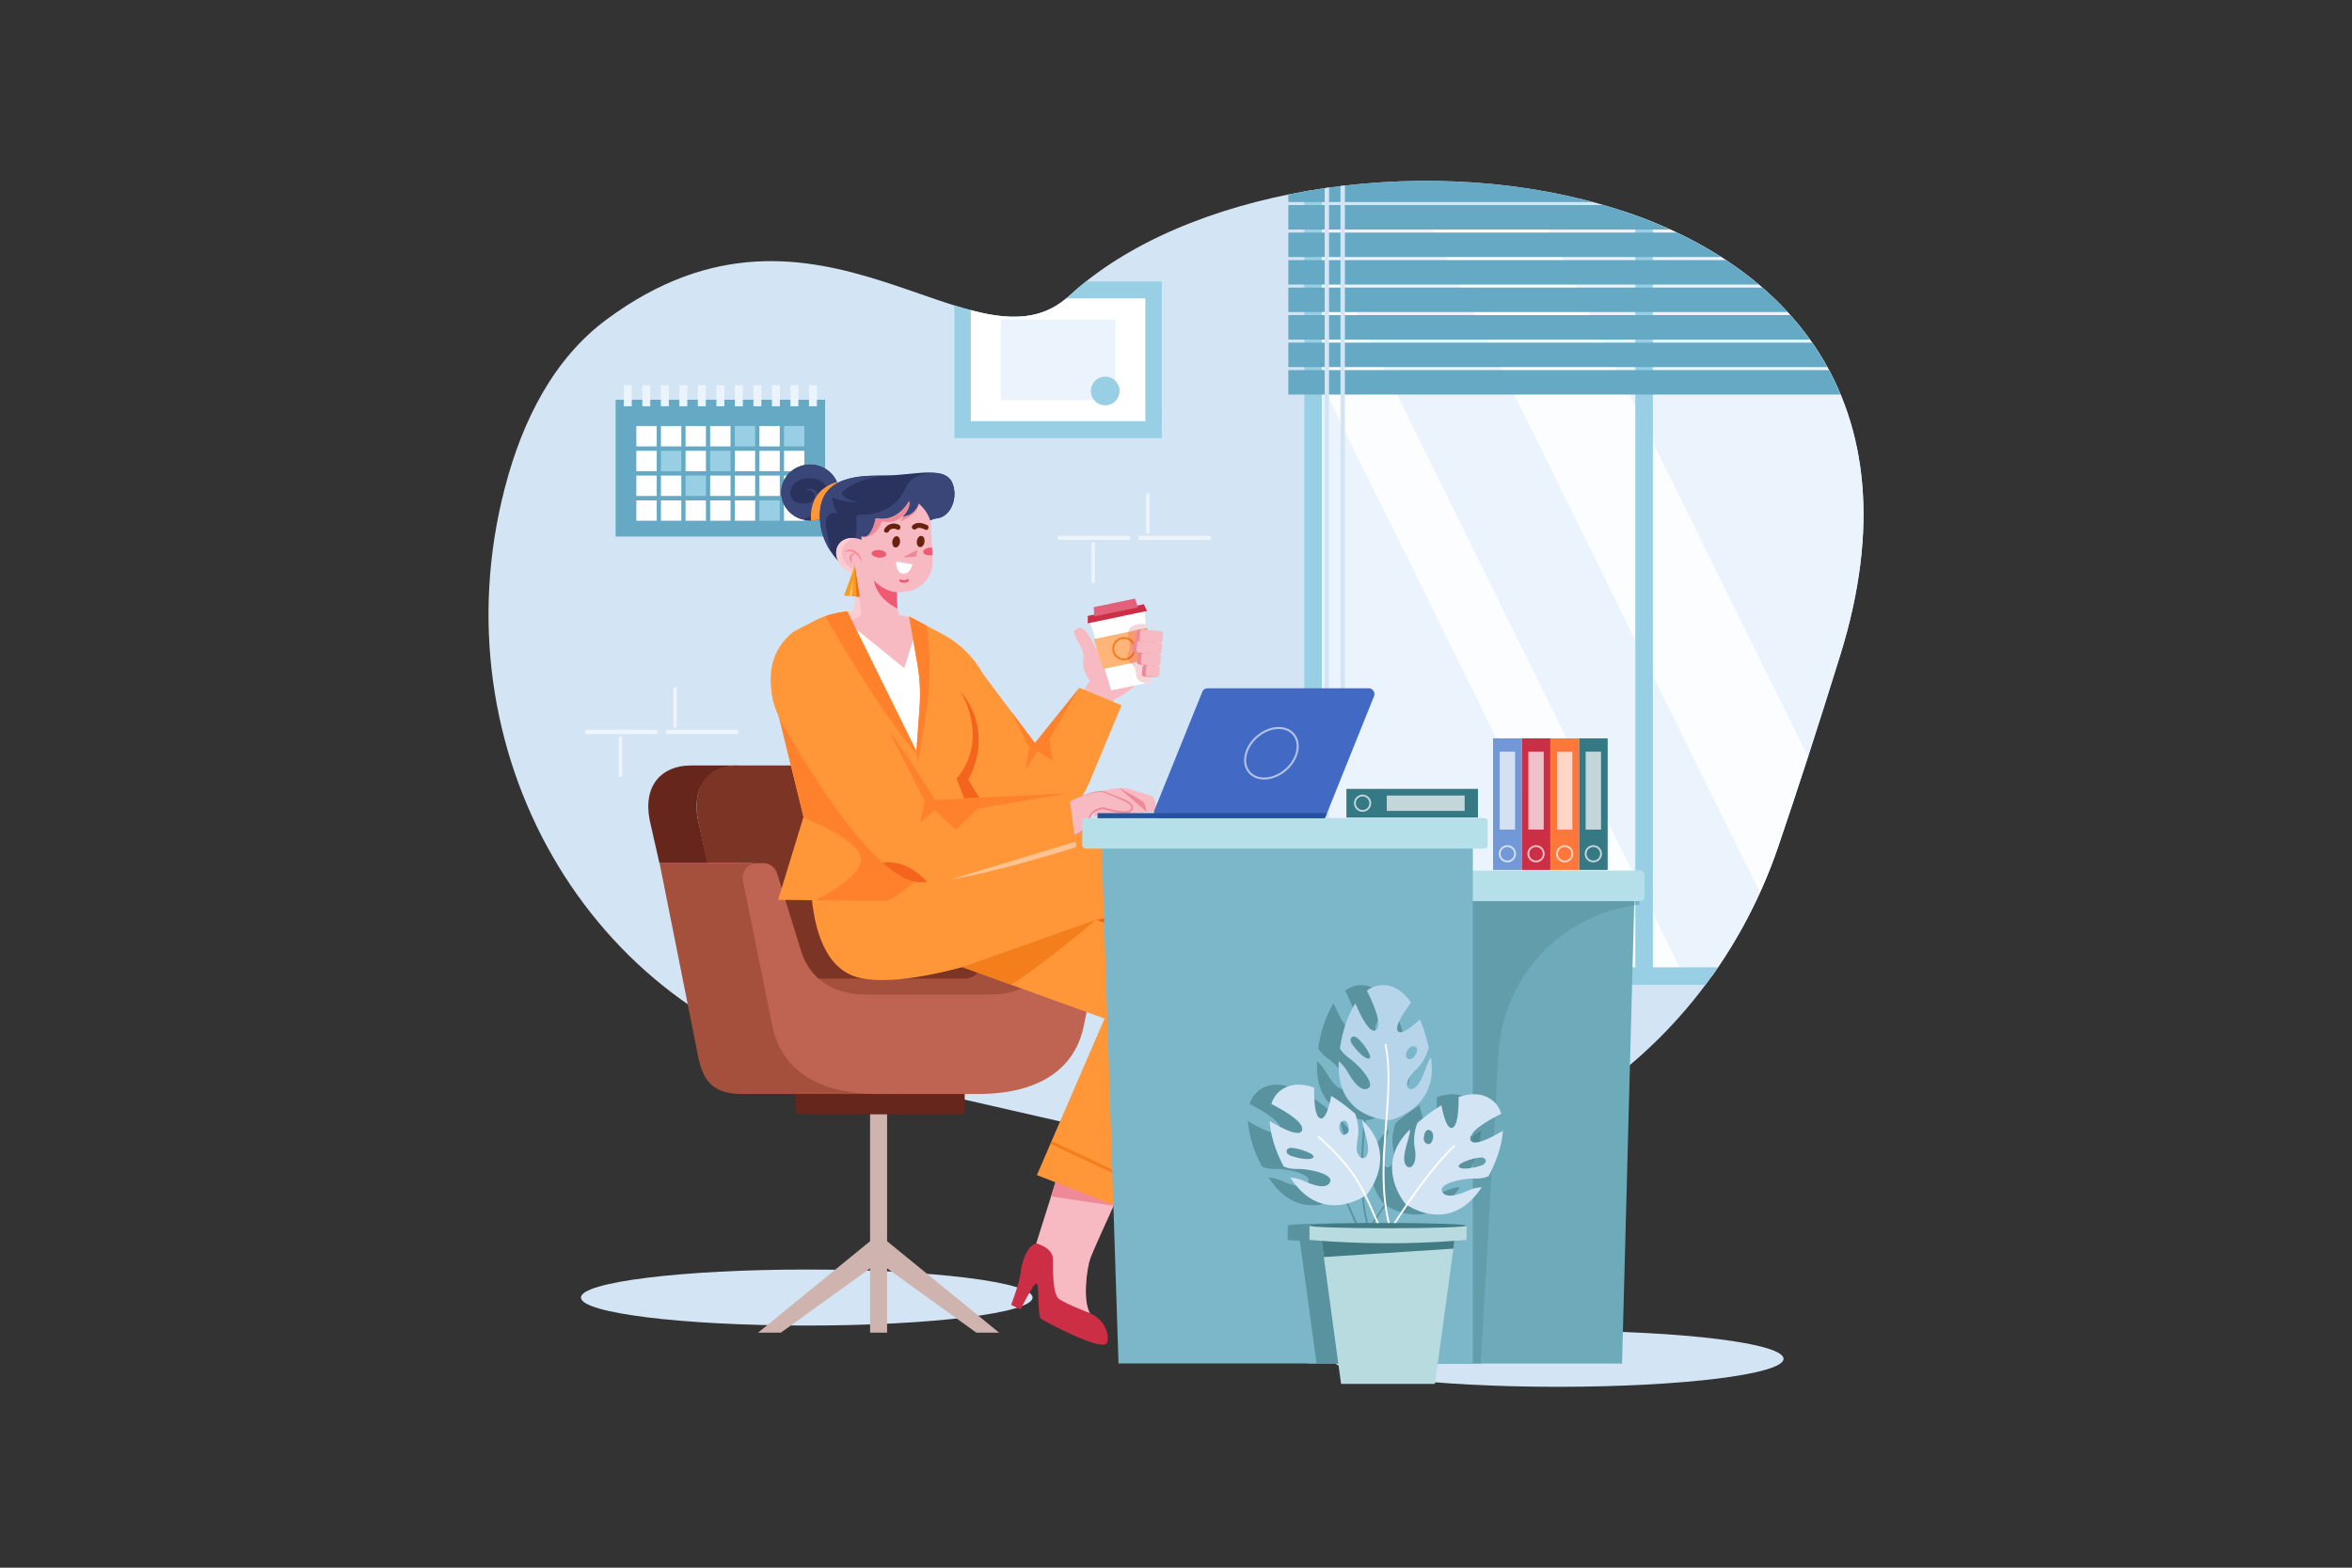 <svg id="_01" data-name="01" xmlns="http://www.w3.org/2000/svg" xmlns:xlink="http://www.w3.org/1999/xlink" viewBox="0 0 4680 3120"><rect x="0" y="0" width="4680" height="3120" fill="#333333" stroke="none"/><defs><style>.cls-1{fill:none;}.cls-2,.cls-5{fill:#fff;}.cls-2{opacity:0;}.cls-3{fill:#d3e5f4;}.cls-4{opacity:0.6;}.cls-6{clip-path:url(#clip-path);}.cls-7{fill:#66a9c4;}.cls-8{fill:#98cfe4;}.cls-9{fill:#ebf4fc;}.cls-10{opacity:0.8;}.cls-11{fill:#ceb3ae;}.cls-12{fill:#66261b;}.cls-13{fill:#a5503c;}.cls-14{fill:#7c3425;}.cls-15{fill:#bf6452;}.cls-16{fill:#f7bac3;}.cls-17{fill:#ffb578;}.cls-18{fill:#cc2e45;}.cls-19{fill:#e26079;}.cls-20{fill:#f47d1c;}.cls-21{opacity:0.2;}.cls-22{fill:#ef8998;}.cls-23{fill:#ff9739;}.cls-24{fill:#f4641c;}.cls-25{fill:#2a335e;}.cls-26{clip-path:url(#clip-path-2);}.cls-27{fill:#394677;}.cls-28{clip-path:url(#clip-path-3);}.cls-29{clip-path:url(#clip-path-4);}.cls-30{fill:#ffccd0;}.cls-31{fill:#fb8b99;}.cls-32{fill:#68220d;}.cls-33{fill:#ef5972;}.cls-34{fill:#f89c21;}.cls-35{fill:#ea7311;}.cls-36{fill:#ffc37b;}.cls-37{clip-path:url(#clip-path-5);}.cls-38{fill:#ff812c;}.cls-39{clip-path:url(#clip-path-6);}.cls-40{clip-path:url(#clip-path-7);}.cls-41{fill:#ffc392;}.cls-42{fill:#6eabba;}.cls-43{opacity:0.4;}.cls-44{fill:#4d8791;}.cls-45{fill:#b5e0ea;}.cls-46{fill:#7bb7c9;}.cls-47{fill:#427b84;}.cls-48{fill:#426ac4;}.cls-49{fill:#25519e;}.cls-50{fill:#357984;}.cls-51{opacity:0.7;}.cls-52{fill:#ff773b;}.cls-53{fill:#7398d8;}.cls-54{fill:#b8dbe0;}.cls-55{fill:#b7d5ea;}</style><clipPath id="clip-path"><path class="cls-1" d="M1669.66,2131.44C1171.86,2017.77,869,1492.82,1004.32,971.73c35.91-138.24,98.83-258.87,202.55-335.82,422.41-313.36,733.7,125.72,921-47.41,454.31-420,1850.38-305,1533.92,715.23-44.32,142.9-85.3,268.86-123,379.82-156.9,461.84-617.35,733.71-1068.6,630.67Z"/></clipPath><clipPath id="clip-path-2"><path class="cls-1" d="M1554.6,975.68c-2.41,30.68,21.37,57.58,53.12,60.08s59.45-20.34,61.87-51-21.37-57.58-53.12-60.08S1557,945,1554.6,975.68Z"/></clipPath><clipPath id="clip-path-3"><path class="cls-1" d="M1698.53,1142.12s-68.17-38.93-67.18-117.5,79.61-78.23,133.58-78.52,115.33-20.17,130.08,15.44c12.24,29.58-3.69,68.27-32.2,70.27S1698.53,1142.12,1698.53,1142.12Z"/></clipPath><clipPath id="clip-path-4"><path class="cls-1" d="M1704.4,1143.85a51.54,51.54,0,0,1-18.66-7.57c-19.86-12.94-27.59-36.28-17.25-52.08,8.87-13.61,28.25-17.18,46.16-9.61,0,0-.39-2.52-.76-6.76a20.09,20.09,0,0,0,7.54.49c14.55-2.22,21.23-37,21.23-37,44.17,9.65,66.15-33.85,66.15-33.85,4.1,14.33-12.77,30.88-12.77,30.88,21.91-2.29,29.63-17.46,32.26-26,9,7.88,20.27,21,24.08,39.16a43.49,43.49,0,0,0,.17,4.54l2,43.72.72,14.75.47,10.3a60.62,60.62,0,0,1-57.57,63.24l-13.41.66c-.21,10.33-.11,23.63,1.25,32.38.48,2.86,1.5,5.07,1.86,6.8q.74,3.49,1.33,6.73l9.63.85c10.32,3.47,20.29,7.28,29.7,11.17l-29.25,93.06L1667.61,1222.9a211.49,211.49,0,0,1,30.43-6.32l.36,0c2.11-9.74,8.39-41.88,6.13-68.62C1704.39,1146.56,1704.4,1145.19,1704.4,1143.85Z"/></clipPath><clipPath id="clip-path-5"><path class="cls-1" d="M1535.09,1365.86l63.71,259.85-50.52,165.11,211.3,2.36c21.53.24,86.87-62.61,87.14-63.07,17.27-29.21-17.32-222.89-17.32-222.89l-143.5-290.43h0a179.13,179.13,0,0,0-66.6,19.38l-38.77,20.08A114.3,114.3,0,0,0,1535.09,1365.86Z"/></clipPath><clipPath id="clip-path-6"><path class="cls-1" d="M1835.82,1241l39.56,21a197.76,197.76,0,0,1,80.38,78.93l103.49,138,88.58-110.18,83.76,34.77-62.31,149.4a242.84,242.84,0,0,1-39.65,64.89c-18,21-33.13,31.45-52.28,36.43-25.47,6.62-52.58,2-75.06-11.72l-77.8-39.37,25.66,87.62-26.43,26.42a48.63,48.63,0,0,1-47.31,12.49l-28.92-8-23.9-228.3,6.21-86.18a348.79,348.79,0,0,0-4.25-84.88l-16.61-95.52Z"/></clipPath><clipPath id="clip-path-7"><path class="cls-1" d="M1538.61,1327.54l8.28-22.66,8.38-11.5c79.75-4.32,192,122.64,253.91,218.3l52,80.46,265.47-13.64,14.73,107.34s-233.17,75-313.69,69.82c-84.93-5.48-213.74-214.6-271.13-315.54C1537.62,1406.74,1527.56,1364.32,1538.61,1327.54Z"/></clipPath></defs><title>01</title><rect id="_01-2" data-name="01" class="cls-2" width="4680" height="3120"/><ellipse class="cls-3" cx="3099.59" cy="2704.27" rx="449.33" ry="55.73"/><path class="cls-3" d="M1669.66,2131.44C1171.86,2017.77,869,1492.82,1004.32,971.73c35.91-138.24,98.83-258.87,202.55-335.82,422.41-313.36,733.7,125.72,921-47.41,454.31-420,1850.38-305,1533.92,715.23-44.32,142.9-85.3,268.86-123,379.82-156.9,461.84-617.35,733.71-1068.6,630.67Z"/><g class="cls-4"><rect class="cls-5" x="2104.94" y="1066.2" width="143.93" height="8.37" rx="1.55"/><rect class="cls-5" x="2265.6" y="1066.2" width="143.93" height="8.37" rx="1.55"/><rect class="cls-5" x="2280.66" y="981.68" width="6.69" height="80.33" rx="1.24"/><rect class="cls-5" x="2171.88" y="1079.59" width="6.69" height="80.33" rx="1.24"/></g><g class="cls-4"><rect class="cls-5" x="1164.25" y="1452.38" width="143.93" height="8.37" rx="1.55"/><rect class="cls-5" x="1324.91" y="1452.38" width="143.93" height="8.37" rx="1.55"/><rect class="cls-5" x="1339.97" y="1367.86" width="6.69" height="80.33" rx="1.24"/><rect class="cls-5" x="1231.19" y="1465.76" width="6.69" height="80.33" rx="1.24"/></g><g class="cls-6"><rect class="cls-7" x="1224.94" y="795.57" width="416.87" height="272.2"/><rect class="cls-5" x="1266.18" y="847.9" width="40.53" height="40.53"/><rect class="cls-5" x="1315.15" y="847.9" width="40.53" height="40.53"/><rect class="cls-5" x="1364.13" y="847.9" width="40.53" height="40.53"/><rect class="cls-5" x="1413.1" y="847.9" width="40.53" height="40.53"/><rect class="cls-8" x="1462.08" y="847.9" width="40.53" height="40.53"/><rect class="cls-5" x="1511.06" y="847.9" width="40.53" height="40.53"/><rect class="cls-8" x="1560.03" y="847.9" width="40.53" height="40.53"/><rect class="cls-5" x="1266.18" y="897.22" width="40.53" height="40.53"/><rect class="cls-8" x="1315.15" y="897.22" width="40.53" height="40.53"/><rect class="cls-5" x="1364.13" y="897.22" width="40.53" height="40.53"/><rect class="cls-8" x="1413.1" y="897.22" width="40.53" height="40.53"/><rect class="cls-5" x="1462.08" y="897.22" width="40.53" height="40.53"/><rect class="cls-5" x="1511.06" y="897.22" width="40.53" height="40.53"/><rect class="cls-5" x="1560.03" y="897.22" width="40.53" height="40.53"/><rect class="cls-5" x="1266.18" y="946.54" width="40.53" height="40.53"/><rect class="cls-5" x="1315.15" y="946.54" width="40.53" height="40.53"/><rect class="cls-8" x="1364.13" y="946.54" width="40.53" height="40.53"/><rect class="cls-5" x="1413.1" y="946.54" width="40.53" height="40.53"/><rect class="cls-5" x="1462.08" y="946.54" width="40.53" height="40.53"/><rect class="cls-5" x="1511.06" y="946.54" width="40.53" height="40.53"/><rect class="cls-5" x="1560.03" y="946.54" width="40.53" height="40.53"/><rect class="cls-5" x="1266.18" y="995.86" width="40.53" height="40.53"/><rect class="cls-5" x="1315.15" y="995.86" width="40.53" height="40.53"/><rect class="cls-5" x="1364.13" y="995.86" width="40.53" height="40.53"/><rect class="cls-5" x="1413.1" y="995.86" width="40.53" height="40.53"/><rect class="cls-5" x="1462.08" y="995.86" width="40.53" height="40.53"/><rect class="cls-8" x="1511.06" y="995.86" width="40.53" height="40.53"/><rect class="cls-5" x="1560.03" y="995.86" width="40.53" height="40.53"/><rect class="cls-9" x="1241.26" y="766.68" width="15.82" height="41.84"/><rect class="cls-9" x="1278.1" y="766.68" width="15.82" height="41.84"/><rect class="cls-9" x="1314.94" y="766.68" width="15.82" height="41.84"/><rect class="cls-9" x="1351.78" y="766.68" width="15.82" height="41.84"/><rect class="cls-9" x="1388.62" y="766.68" width="15.82" height="41.84"/><rect class="cls-9" x="1425.46" y="766.68" width="15.82" height="41.84"/><rect class="cls-9" x="1462.3" y="766.68" width="15.82" height="41.84"/><rect class="cls-9" x="1499.14" y="766.68" width="15.82" height="41.84"/><rect class="cls-9" x="1535.98" y="766.68" width="15.82" height="41.84"/><rect class="cls-9" x="1572.81" y="766.68" width="15.82" height="41.84"/><rect class="cls-9" x="1609.65" y="766.68" width="15.82" height="41.84"/><rect class="cls-9" x="2611.94" y="420.47" width="1286.45" height="1523.3"/><g class="cls-10"><polygon class="cls-5" points="3351.42 1943.77 3211.59 1943.77 2611.94 728.66 2611.94 445.31 3351.42 1943.77"/></g><g class="cls-10"><polygon class="cls-5" points="3813.64 1943.77 3584.44 1943.77 2832.74 420.47 3061.91 420.47 3813.64 1943.77"/></g><path class="cls-8" d="M2595.19,228H3920.45V1960.07H2595.19ZM3885.5,263H2630.13V1925.12H3885.5Z"/><rect class="cls-8" x="3253.96" y="272.09" width="34.95" height="1670.51"/><rect class="cls-7" x="2563.5" y="298.66" width="1388.62" height="48.66" transform="translate(6515.63 645.98) rotate(180)"/><rect class="cls-7" x="2563.5" y="353.4" width="1388.62" height="48.66" transform="translate(6515.63 755.47) rotate(180)"/><rect class="cls-7" x="2563.5" y="408.15" width="1388.62" height="48.66" transform="translate(6515.63 864.96) rotate(180)"/><rect class="cls-7" x="2563.5" y="462.89" width="1388.62" height="48.66" transform="translate(6515.63 974.45) rotate(180)"/><rect class="cls-7" x="2563.5" y="517.64" width="1388.62" height="48.66" transform="translate(6515.63 1083.94) rotate(180)"/><rect class="cls-7" x="2563.5" y="572.38" width="1388.62" height="48.66" transform="translate(6515.63 1193.43) rotate(180)"/><rect class="cls-7" x="2563.5" y="627.13" width="1388.62" height="48.66" transform="translate(6515.63 1302.92) rotate(180)"/><rect class="cls-7" x="2563.5" y="681.87" width="1388.62" height="48.66" transform="translate(6515.63 1412.41) rotate(180)"/><rect class="cls-7" x="2563.5" y="736.62" width="1388.62" height="48.66" transform="translate(6515.63 1521.9) rotate(180)"/><rect class="cls-3" x="2667.3" y="288.79" width="8.74" height="1121.64"/><polygon class="cls-7" points="2656.14 1451.13 2687.15 1451.13 2679.38 1406.57 2663.91 1406.57 2656.14 1451.13"/><rect class="cls-3" x="2635.81" y="288.79" width="8.74" height="1622.63"/><polygon class="cls-7" points="2624.67 1944.17 2655.69 1944.17 2647.91 1899.62 2632.45 1899.62 2624.67 1944.17"/><rect class="cls-8" x="2509.27" y="221.18" width="1497.08" height="101.8" transform="translate(6515.63 544.17) rotate(180)"/><rect class="cls-8" x="1949.4" y="509.67" width="311.93" height="412.7" transform="translate(2821.39 -1389.34) rotate(90)"/><rect class="cls-5" x="1983.19" y="542.41" width="244.34" height="347.22" transform="translate(2821.39 -1389.34) rotate(90)"/><rect class="cls-9" x="2025.12" y="602" width="160.49" height="228.06" transform="translate(2821.39 -1389.34) rotate(90)"/><path class="cls-8" d="M2227.69,778.11a28.5,28.5,0,1,1-28.5-28.49A28.5,28.5,0,0,1,2227.69,778.11Z"/></g><ellipse class="cls-3" cx="1605.31" cy="2582.36" rx="449.33" ry="55.73"/><polygon class="cls-11" points="1987.99 2652.23 1765.15 2470.26 1765.15 2197.35 1731.28 2197.35 1731.28 2470.26 1508.42 2652.23 1553.77 2652.23 1731.28 2524.25 1731.28 2652.23 1765.15 2652.23 1765.15 2524.25 1942.65 2652.23 1987.99 2652.23"/><rect class="cls-12" x="1583.33" y="2112.2" width="336.2" height="105.47" rx="8.32" transform="translate(3502.85 4329.88) rotate(-180)"/><path class="cls-13" d="M1381.18,1717.82H2184L2081.78,1991.7c-16.73,85.9-170.67,185.55-294.17,185.55H1476.74c-66.62,0-80.76-34-90.65-90.15l-73.66-369.28Z"/><path class="cls-12" d="M1312.14,1717.72h96.13L1389,1632.86c-14.16-70.69,25.08-109.38,81.16-109.38H1374c-56.09,0-95.33,38.69-81.17,109.38Z"/><path class="cls-14" d="M1498.82,1717.82l-91.75-.06-18.27-85.59c-13.22-70.25,23.42-108.69,75.8-108.69h322c52.83,0,93.16,35.46,101.23,88.49l63.2,290.3c4.92,22.58-5.37,45.27-33.16,45.27H1517.32C1512.21,1875.58,1498.82,1717.82,1498.82,1717.82Z"/><path class="cls-15" d="M1518.83,1717.82a29,29,0,0,1,27.56,20.78l47.12,152.45c19.47,62,68.29,87.94,131.41,88.49h243.37c63.12-.55,111.95-26.44,131.42-88.49l47.11-152.45a29,29,0,0,1,27.57-20.78h12c18.36,0,32.07,17.41,28.32,35.94l-57.83,286c-16.73,85.9-87,137.45-210.5,137.45H1746.82c-123.5,0-193.77-51.55-210.5-137.45l-57.83-286c-3.75-18.53,10-35.94,28.32-35.94Z"/><path class="cls-16" d="M2249.18,1305.38c-11.94-3-6.63-26.63-18.39-33.18s-49.35,20.13-49.35,20.13-19.69-44.86-32.48-43.19c-4.07.53-12.28,4.91-12,9,.77,11.47,22.47,35.47,18.89,52.33-4.86,22.88,12.35,44.15,12.35,44.15l-12.72,20.69,55.09,34.53,6.4-17.3c11.9-6.06,50.89-27.47,56.76-51C2280.88,1312.91,2261.12,1308.36,2249.18,1305.38Z"/><polygon class="cls-5" points="2292.61 1357.04 2279.9 1359.68 2211.27 1374.02 2167.87 1234.67 2276.61 1211.94 2279.9 1241.85 2292.61 1357.04"/><polygon class="cls-17" points="2290.75 1311.33 2283.54 1249.54 2176.56 1271.87 2194.67 1331.39 2290.75 1311.33"/><polygon class="cls-18" points="2282.31 1215.94 2164.24 1240.59 2164.56 1225.76 2276.09 1202.48 2282.31 1215.94"/><polygon class="cls-19" points="2264.59 1208.68 2177.57 1226.85 2176.24 1208.41 2258.44 1191.25 2264.59 1208.68"/><path class="cls-20" d="M2241.12,1313.74a23.19,23.19,0,1,1,18-27.45A23.21,23.21,0,0,1,2241.12,1313.74Zm-8.71-41.71a19.41,19.41,0,1,0,23,15A19.43,19.43,0,0,0,2232.41,1272Z"/><g class="cls-21"><path class="cls-18" d="M2292.61,1357l-12.71,2.65c-1.86-.49-3.72-1-5.56-1.41-2.7-.67-5.45-1.4-7.66-3-7.75-5.72-4.75-18.19-9.34-26.67-3.56-6.61-11.66-10.44-13.55-17.7s3.43-14.66,4.37-22.27c1.35-10.69-6.12-21.54-3-31.85,2.1-6.85,8.63-11.63,15.52-13.6,6.2-1.78,12.76-1.65,19.21-1.32Z"/></g><rect class="cls-22" x="2272.07" y="1243.37" width="23.05" height="45.6" rx="4.27" transform="translate(811.44 3422.74) rotate(-84.69)"/><rect class="cls-22" x="2267.9" y="1264.09" width="23.05" height="49.7" rx="4.27" transform="translate(784.98 3439.24) rotate(-84.69)"/><rect class="cls-22" x="2271.21" y="1293.01" width="23.05" height="38.76" rx="4.27" transform="translate(764.63 3463.82) rotate(-84.69)"/><rect class="cls-22" x="2274.8" y="1322.24" width="23.05" height="27.28" rx="4.27" transform="translate(744.5 3488.7) rotate(-84.69)"/><rect class="cls-16" x="2279.5" y="1243.37" width="23.05" height="45.6" rx="4.27" transform="translate(818.18 3430.13) rotate(-84.69)"/><rect class="cls-16" x="2275.33" y="1264.09" width="23.05" height="49.7" rx="4.27" transform="translate(791.72 3446.63) rotate(-84.69)"/><rect class="cls-16" x="2278.64" y="1293.01" width="23.05" height="38.76" rx="4.27" transform="translate(771.37 3471.21) rotate(-84.69)"/><rect class="cls-16" x="2282.22" y="1322.24" width="23.05" height="27.28" rx="4.27" transform="translate(751.24 3496.09) rotate(-84.69)"/><path class="cls-5" d="M1812.37,1230.12s48.06,18.91-113.5-10c-203.86-36.46,75.89,432.77,75.89,432.77l87.08,2.7,14.3-162.6Z"/><path class="cls-16" d="M2335.93,2256.68l-58.66-269.41,141.6-19.28s21.26,238.38,25.19,260.37,28.58,81.67,54,95.91L2400,2347Z"/><polygon class="cls-22" points="2432.51 2116.82 2312.73 2150.13 2301.1 2096.73 2432.51 2116.82"/><path class="cls-18" d="M2335.93,2256.68s31.53-9.16,43.92,9.93c7.51,11.56,27.26,51.67,46.17,62.45,8.16,4.65,64.62-3.92,72.07-4.79,37.64-4.35,60.5,26.18,57.93,36-5.17,19.81-128.9,22.59-137.6,21.93s-35.91-56.94-42.07-56.53-2.15,60.68-2.15,60.68l-20.92,1.38s-6.71-45.28-15.44-65.09S2322.57,2269.79,2335.93,2256.68Z"/><path class="cls-16" d="M2061.92,2474.59l82.87-263,132.48,53.58s-99.92,217.47-107.43,238.5-15.75,85.08-.73,110.09l-96.4-29Z"/><polygon class="cls-22" points="2215.84 2399.74 2091.4 2381.04 2113.47 2311.01 2215.84 2399.74"/><path class="cls-18" d="M2061.92,2474.59s31.92,7.71,33.19,30.43c.78,13.77-2,58.39,9.06,77.13,4.78,8.09,58,28.68,64.94,31.64,34.83,14.91,39.51,52.76,32.39,60-14.33,14.63-123.1-44.4-130.32-49.3s-2.9-67.26-8.44-70-32,51.6-32,51.6l-18.85-9.19s16.66-42.64,18.92-64.16S2043.82,2479.34,2061.92,2474.59Z"/><path class="cls-23" d="M2447.91,2116.83H2267.78l-86.9-286.36s-328.5,145.77-468.38,116.08-92.06-323.8-92.06-323.8l282,16.68c8.53,26.37,33.6,62.54,33.6,62.54s364-94.11,423.5-64.67C2411.18,1662.83,2447.91,1967.76,2447.91,2116.83Z"/><path class="cls-24" d="M2372.88,1985.73l-105.1,131.1-86.9-286.36,70.66-11.88s65.39,22.75,122.78,99.33A55.43,55.43,0,0,1,2372.88,1985.73Z"/><rect class="cls-20" x="2244.34" y="2036.58" width="201.11" height="6"/><path class="cls-23" d="M2180.87,1830.47s163.21,56.4,205.6,111.51-144.12,466.62-144.12,466.62l-179.1-69.95,134.59-311.55-282.7-102.35S1990.78,1893.85,2180.87,1830.47Z"/><path class="cls-20" d="M2180.87,1830.47s-119.27,100.76-169.72,129l-96-34.76Z"/><rect class="cls-20" x="2175.56" y="2218.13" width="6" height="192.59" transform="translate(-842.59 3302.03) rotate(-64.83)"/><path class="cls-25" d="M1554.6,975.68c-2.41,30.68,21.37,57.58,53.12,60.08s59.45-20.34,61.87-51-21.37-57.58-53.12-60.08S1557,945,1554.6,975.68Z"/><g class="cls-26"><path class="cls-27" d="M1616.8,1047.31A51.37,51.37,0,0,0,1642,965.42a37.12,37.12,0,0,0-11.44-9.61c-5.76-3-12.37-3.93-18.85-4-11.23-.09-23,2.74-31.08,10.57s-11,21.48-4.4,30.59c6.12,8.49,18.07,10.61,28.42,9,7-1.06,14.79-4.47,16.5-11.35a12.1,12.1,0,0,0-4.87-12.37,14.79,14.79,0,0,0-13.49-1.51c4.15-4.91,12.17-5.2,17.57-1.72s8.38,9.86,9.29,16.22c2.84,19.83-13.83,39.4-33.62,42.48-13.53,2.11-27.56-2.35-38.74-10.26-21.74-15.36-33-43.95-28.38-70.17s24.36-49,49.37-58.14a91.55,91.55,0,0,1,38.59-4.83c24.79,2,49,13.05,65.55,31.64s24.7,44.72,20.16,69.17-22.27,46.4-45.76,54.53c-11.12,3.84-23.08,4.66-34.84,4.36Z"/></g><path class="cls-23" d="M1665.31,959.14a53.85,53.85,0,0,1,4.28,25.59c-2.27,28.77-26.75,50.64-56,51.21,0-2.21-.2-4.42-.17-6.63C1614,987.66,1636.39,968.29,1665.31,959.14Z"/><path class="cls-25" d="M1698.53,1142.12s-68.17-38.93-67.18-117.5,79.61-78.23,133.58-78.52,115.33-20.17,130.08,15.44c12.24,29.58-3.69,68.27-32.2,70.27S1698.53,1142.12,1698.53,1142.12Z"/><g class="cls-28"><path class="cls-27" d="M1625.32,997.57c3.21-11.42,8.24-22.52,16-31.45s18.61-15.58,30.39-17l78.7-1.77c-25.15,5.9-51.31,12.28-71.14,28.84-1.83,1.52-3.73,3.42-3.73,5.8s1.9,4.26,3.75,5.74a54.85,54.85,0,0,0,29.14,11.73,117.63,117.63,0,0,1-52.31-9.76,77.27,77.27,0,0,0,10.94,33.3c-7-5.57-18.28-.21-21.89,8s-2,17.67-.22,26.47q3.95,20,7.88,40c-14.25-11.49-24.2-28-28.73-45.69S1620.38,1015.2,1625.32,997.57Z"/><path class="cls-27" d="M1692,1093.16a89.91,89.91,0,0,0,12-56.1c-.5-4.2-.89-9.36,2.61-11.73,2-1.34,4.55-1.24,6.94-1.16,31.18,1,64-12.31,80.43-38.85,5.89-9.53,9.65-20.56,17.51-28.53,6.7-6.79,15.81-10.72,25.08-12.94a86.54,86.54,0,0,1,56,5.54l47.29,54.34c6.71,14.85,0,33-11.48,44.5s-27,18-41.89,24.66c-21.4,9.53-42.61,20-61.09,34.42-16,12.5-29.74,27.71-45,41.12-9,7.86-18.65,15.19-29.79,19.43-22.34,8.5-49.42,2.71-66.33-14.18-4.45-4.44-8.3-9.74-9.76-15.86-1.92-8,.5-16.5,4.33-23.8S1687.8,1100.24,1692,1093.16Z"/></g><path class="cls-16" d="M1704.4,1143.85a51.54,51.54,0,0,1-18.66-7.57c-19.86-12.94-27.59-36.28-17.25-52.08,8.87-13.61,28.25-17.18,46.16-9.61,0,0-.39-2.52-.76-6.76a20.09,20.09,0,0,0,7.54.49c14.55-2.22,21.23-37,21.23-37,44.17,9.65,66.15-33.85,66.15-33.85,4.1,14.33-12.77,30.88-12.77,30.88,21.91-2.29,29.63-17.46,32.26-26,9,7.88,20.27,21,24.08,39.16a43.49,43.49,0,0,0,.17,4.54l2,43.72.72,14.75.47,10.3a60.62,60.62,0,0,1-57.57,63.24l-13.41.66c-.21,10.33-.11,23.63,1.25,32.38.48,2.86,1.5,5.07,1.86,6.8q.74,3.49,1.33,6.73l9.63.85c10.32,3.47,20.29,7.28,29.7,11.17l-29.25,93.06L1667.61,1222.9a211.49,211.49,0,0,1,30.43-6.32l.36,0c2.11-9.74,8.39-41.88,6.13-68.62C1704.39,1146.56,1704.4,1145.19,1704.4,1143.85Z"/><g class="cls-29"><path class="cls-22" d="M1798.69,1025a43.78,43.78,0,0,1-38.71,13.34c-1.57-.26-3.29-.59-4.68.19s-2.07,2.58-2.64,4.16a42.78,42.78,0,0,1-27.16,25.83c-3.16,1-6.6,1.57-9.75.56-6.78-2.17-9.27-10.51-9.31-17.62-.09-14.2,5.54-28.1,14.22-39.33s20.31-20,32.79-26.73c15.64-8.47,33.25-14.12,51-13.19s35.63,9.06,45.73,23.7l-20.65,2.7c-.67,9.42-6,18-13,24.37s-15.61,10.59-24.3,14.28Z"/><path class="cls-30" d="M1675.6,1094.29c-3,14.71,5.83,30.5,19.25,37.24,2,1,4.07,1.85,5.49,3.53,2,2.33,2.1,5.79,1.13,8.68-2.33,7-10.26,10.91-17.61,10.63s-14.15-3.9-20.22-8c-14.29-9.78-26.43-23.35-32.11-39.7s-4.22-35.6,6-49.59c5.55-7.63,14.44-13.75,23.82-12.73l47.7,27.21C1694.36,1068.18,1678.59,1079.57,1675.6,1094.29Z"/><path class="cls-30" d="M1658.47,1190.19l43-46.45c2.89,21.48,10.94,52,12,73.66a13.54,13.54,0,0,1-.67,6.18c-3.23,7.19-16.49,5.32-18.78,12.85-.88,2.9.42,6,1.7,8.72l75.37,162.94c-23.1-32.81-46.22-65.66-71.81-96.56-28.61-34.55-60.58-67.07-81.38-106.83A78.16,78.16,0,0,0,1658.47,1190.19Z"/><path class="cls-31" d="M1784.71,1398.41s5.19-21.66-12.62-48.92c4.67,30.64,7.23,56.74-4.07,71.28s7.4,16.23,7.4,16.23Z"/></g><path class="cls-5" d="M1815.59,1123.2s-11-2-32.52-5.71c0,0-1.41,23.2,14.51,24.23C1811.09,1142.59,1815.59,1123.2,1815.59,1123.2Z"/><ellipse class="cls-32" cx="1783.16" cy="1078.36" rx="11.29" ry="7.66" transform="translate(447.51 2677.91) rotate(-81.3)"/><ellipse class="cls-32" cx="1831.96" cy="1077.62" rx="11.29" ry="7.66" transform="translate(489.67 2725.53) rotate(-81.3)"/><path class="cls-22" d="M1825.29,1096l-2.65,11.57a.92.92,0,0,1-.86.72l-22.09,1a.94.94,0,0,1-.47-1.77L1824,1095A.93.93,0,0,1,1825.29,1096Z"/><path class="cls-31" d="M1678.85,1099a19.39,19.39,0,0,1,11.51-5.1,19.07,19.07,0,0,1,12.65,3.45,24.19,24.19,0,0,1,4.83,4.41,31.69,31.69,0,0,1,3.62,5.28,38.38,38.38,0,0,1,4.08,11.78c-2.26-3.49-4.35-6.94-6.73-10.08-.6-.78-1.21-1.54-1.83-2.3s-1.25-1.48-2-2.13a27.05,27.05,0,0,0-4.29-3.67,19.58,19.58,0,0,0-10.31-3.61A28.51,28.51,0,0,0,1678.85,1099Z"/><path class="cls-31" d="M1695.43,1121a13.16,13.16,0,0,1-4.15-5.44,11.83,11.83,0,0,1-.71-7.25,9.68,9.68,0,0,1,1.65-3.53,9.81,9.81,0,0,1,2.82-2.5,11.34,11.34,0,0,1,6.75-1.51,38,38,0,0,0-4.82,4,9.63,9.63,0,0,0-2.52,4.48,15.31,15.31,0,0,0-.14,5.48C1694.55,1116.69,1695,1118.74,1695.43,1121Z"/><path class="cls-33" d="M1738.77,1155.45c6.44,30.75,29.47,47.27,47.3,55.63-1.38-8.72-1.47-22-1.25-32.37C1784.82,1178.71,1762.29,1179.17,1738.77,1155.45Z"/><path class="cls-32" d="M1785.05,1053.9c-5.42-2.79-13.08-2.64-16.23,3.44-3,5.67-12.32,2-9.34-3.71a21.54,21.54,0,0,1,29.27-9.06c5.7,2.92,2.06,12.29-3.7,9.33Z"/><path class="cls-33" d="M1807.3,1157.2c-5.37,2.89-11.42,4-16.76.45-2.7-1.78.19-5.88,2.89-4.11,3.81,2.51,8,1.12,11.72-.88,2.85-1.54,5,3,2.15,4.54Z"/><path class="cls-33" d="M1734.41,1100.93c-.35,4.19,5.86,8.12,13.89,8.8s14.82-2.16,15.17-6.34-5.87-8.12-13.89-8.8S1734.76,1096.75,1734.41,1100.93Z"/><path class="cls-33" d="M1855.32,1104.52a20.19,20.19,0,0,1-3.2.49c-8,.68-14.85-2.16-15.18-6.33s5.83-8.12,13.86-8.83a34.94,34.94,0,0,1,3.8-.08Z"/><path class="cls-32" d="M1841.36,1054.31c-5.61-2.46-13.08-6.34-18.5-1.59-4.86,4.25-11.69-3.11-6.82-7.37,8.63-7.55,18.88-4.75,28.36-.61,5.87,2.56,2.89,12.16-3,9.57Z"/><polygon class="cls-34" points="1679.46 1185.43 1710.58 1187.88 1700.94 1125.96 1679.46 1185.43"/><polygon class="cls-35" points="1700.94 1125.96 1704.35 1187.39 1710.58 1187.88 1700.94 1125.96"/><polygon class="cls-36" points="1689.42 1186.22 1695.02 1186.66 1697.54 1154.72 1689.42 1186.22"/><path class="cls-23" d="M1535.09,1365.86l63.71,259.85-50.52,165.11,211.3,2.36c21.53.24,86.87-62.61,87.14-63.07,17.27-29.21-17.32-222.89-17.32-222.89l-143.5-290.43h0a179.13,179.13,0,0,0-66.6,19.38l-38.77,20.08A114.3,114.3,0,0,0,1535.09,1365.86Z"/><g class="cls-37"><path class="cls-38" d="M1627.1,1199.11s112.49,206.53,202.3,308.11-105.76-318-105.76-318Z"/><path class="cls-38" d="M1567.68,1615s-111.39-242.6,3.72-263.64,287.15,354,287.15,354-34.65,106.44-138.62,108.92-121.3-11.14-121.3-11.14,123.77-54.46,113.87-97.78S1567.68,1615,1567.68,1615Z"/></g><path class="cls-23" d="M1835.82,1241l39.56,21a197.76,197.76,0,0,1,80.38,78.93l103.49,138,88.58-110.18,83.76,34.77-62.31,149.4a242.84,242.84,0,0,1-39.65,64.89c-18,21-33.13,31.45-52.28,36.43-25.47,6.62-52.58,2-75.06-11.72l-77.8-39.37,25.66,87.62-26.43,26.42a48.63,48.63,0,0,1-47.31,12.49l-28.92-8-23.9-228.3,6.21-86.18a348.79,348.79,0,0,0-4.25-84.88l-16.61-95.52Z"/><g class="cls-39"><path class="cls-24" d="M1986,1649.65l-59.41-98.2s56.67-89.61-16.64-177.24c0,0,61.73,93.71-6.56,175.6l20.66,53.18Z"/><path class="cls-38" d="M1838.34,1213.14s16.5,74.26,9.9,156.78-31.36,194.74-31.36,194.74l-30.53-285.51-11.55-63.54Z"/><polygon class="cls-38" points="1993.47 1378.17 2047.93 1488.74 2039.68 1532.47 2064.43 1494.52 2094.14 1515.15 2088.36 1470.59 2147.83 1368.65 1993.47 1378.17"/></g><path class="cls-16" d="M2187.79,1574.9s42.23-9.9,56.74-5.28,33.65,9.89,45.53,13.85,10.55,31.67,10.55,31.67l-124.7,9.9Z"/><path class="cls-16" d="M2100.89,1609.41c2-2,75.22-42.89,99-32.33s65.11,21.7,49.49,36.28c-9.9,9.24-53.64-5.13-53.64-5.13s-23,1.8-27.29,18.58c-7,27.29-25.84,38.63-51,36C2072.52,1658.23,2100.89,1609.41,2100.89,1609.41Z"/><path class="cls-22" d="M2100.89,1609.41c2-1.4,4.1-2.54,6.19-3.74s4.23-2.33,6.35-3.46q6.39-3.4,12.91-6.55c8.66-4.26,17.46-8.24,26.45-11.76s18.17-6.7,27.76-8.46a47.75,47.75,0,0,1,14.68-.7,28.1,28.1,0,0,1,7.13,2.22c2.22.91,4.45,1.8,6.7,2.65,9,3.46,18.11,6.65,27,10.66q3.34,1.5,6.59,3.28a44.48,44.48,0,0,1,6.29,4.13,21.85,21.85,0,0,1,2.86,2.69,19.18,19.18,0,0,1,1.26,1.64c.18.3.35.63.52,1a4.57,4.57,0,0,1,.46,1,8.38,8.38,0,0,1,.44,4.56,9.41,9.41,0,0,1-.74,2.15l-.5,1-.61.87c-.21.27-.4.58-.63.83l-.7.74c-.23.24-.45.49-.71.73l-.89.7a5.8,5.8,0,0,1-.93.59c-.32.17-.63.36-.95.51a16.85,16.85,0,0,1-1.94.71,29.79,29.79,0,0,1-7.67,1.07,84,84,0,0,1-14.76-1.26c-4.82-.8-9.58-1.87-14.3-3.06s-9.37-2.52-14-4l.75.09a44.39,44.39,0,0,0-10.12,2.26,30.71,30.71,0,0,0-9.06,4.83,19.38,19.38,0,0,0-6,7.88,23.29,23.29,0,0,0-.82,2.4l-.82,2.66c-.3.88-.5,1.79-.87,2.65l-1,2.59-.51,1.3c-.18.43-.4.84-.6,1.26l-1.23,2.51a26.52,26.52,0,0,1-1.39,2.42c-.49.8-.94,1.62-1.47,2.38l-1.66,2.26c-.29.37-.55.76-.85,1.11l-.94,1c-.62.69-1.24,1.39-1.88,2.07l-2.08,1.88c-.35.31-.68.64-1.05.93l-1.13.83c-.76.54-1.48,1.13-2.27,1.63a40.87,40.87,0,0,1-4.91,2.66,43.07,43.07,0,0,1-10.58,3.32,48.37,48.37,0,0,1-5.49.66c-.92,0-1.83.13-2.75.16l-2.76,0a61.75,61.75,0,0,1-10.92-1.19,32.87,32.87,0,0,1-10.27-3.84,20.43,20.43,0,0,1-7.68-7.73,23.36,23.36,0,0,1-2.73-10.53,43.46,43.46,0,0,1,1.06-10.84A77.21,77.21,0,0,1,2100.89,1609.41Zm0,0a77.34,77.34,0,0,0-7.72,20.29,40.92,40.92,0,0,0-.94,10.8,23,23,0,0,0,2.86,10.33,20,20,0,0,0,7.61,7.4,32.35,32.35,0,0,0,10.15,3.45,60.43,60.43,0,0,0,10.75.85l2.69,0c.9,0,1.79-.16,2.68-.24a47.2,47.2,0,0,0,5.31-.79,41.13,41.13,0,0,0,10-3.48,40.27,40.27,0,0,0,4.59-2.66c.73-.5,1.4-1.08,2.11-1.61l1-.81c.34-.28.64-.61,1-.91l1.91-1.83c.58-.66,1.14-1.35,1.72-2l.85-1c.28-.35.51-.72.77-1.08l1.51-2.18c.48-.74.88-1.53,1.32-2.29a25.1,25.1,0,0,0,1.25-2.34l1.1-2.42c.18-.41.38-.8.54-1.22l.45-1.25a52.48,52.48,0,0,0,1.66-5.06l.71-2.57c.26-.87.48-1.88.85-2.78a22.14,22.14,0,0,1,6.82-9.41,34.64,34.64,0,0,1,10-5.57,47.14,47.14,0,0,1,5.43-1.65,41.7,41.7,0,0,1,5.64-1l.35,0,.4.12a208.27,208.27,0,0,0,27.8,6.79,78.64,78.64,0,0,0,14,1.29,26.28,26.28,0,0,0,6.63-.85,13.27,13.27,0,0,0,1.46-.53c.23-.1.42-.23.64-.34a3.21,3.21,0,0,0,.6-.37l.54-.41c.18-.17.36-.38.55-.56l.55-.57a6.38,6.38,0,0,0,.46-.6l.46-.6.32-.62a5.79,5.79,0,0,0,.47-1.25,4.5,4.5,0,0,0,.07-.63l0-.31c0-.11,0-.22,0-.32l-.08-.64-.21-.64a2.23,2.23,0,0,0-.28-.64l-.34-.64a14.81,14.81,0,0,0-.92-1.25,18.32,18.32,0,0,0-2.36-2.29,63.05,63.05,0,0,0-12-7.22c-8.59-4.18-17.6-7.63-26.52-11.36q-3.35-1.39-6.67-2.87a26.07,26.07,0,0,0-6.57-2.28,46.2,46.2,0,0,0-14.12.28c-9.46,1.45-18.7,4.33-27.75,7.59s-17.9,7.16-26.64,11.24q-6.52,3.12-12.94,6.47c-2.13,1.12-4.26,2.25-6.37,3.43S2102.86,1608,2100.89,1609.41Z"/><path class="cls-23" d="M1538.61,1327.54l8.28-22.66,8.38-11.5c79.75-4.32,192,122.64,253.91,218.3l52,80.46,265.47-13.64,14.73,107.34s-233.17,75-313.69,69.82c-84.93-5.48-213.74-214.6-271.13-315.54C1537.62,1406.74,1527.56,1364.32,1538.61,1327.54Z"/><g class="cls-40"><polygon class="cls-38" points="1770.67 1458.21 1839.99 1594.36 1830.91 1637.27 1859.79 1612.52 1901.88 1651.3 1945.61 1609.21 2126.7 1578.5 1770.67 1458.21"/><polygon class="cls-41" points="1872.17 1756.09 2150.66 1671.93 2148.19 1712.77 1872.17 1756.09"/><path class="cls-24" d="M1740.14,1721.44s55.29-28.06,112.23,42.91-74.27,38.78-74.27,38.78Z"/></g><path class="cls-22" d="M2274.08,1595.46c-5.22-4.64-48.18-27.86-48.18-27.86l55.73,48.18S2279.31,1600.11,2274.08,1595.46Z"/><polygon class="cls-42" points="3252.85 1757.06 3251.91 1793.25 3227.54 2713.76 2602.67 2713.76 2602.67 1757.06 3252.85 1757.06"/><g class="cls-43"><path class="cls-44" d="M3262.16,1774.66l-262.56,8.5,1.49-26.11H2602.67v956.71h343.64l35.33-616.94a316.21,316.21,0,0,1,280.52-296.17h0Z"/></g><rect class="cls-45" x="2518.18" y="1732.66" width="754.1" height="60.76" rx="8.6"/><polygon class="cls-46" points="2930.7 2713.56 2225.63 2713.56 2191.5 1663.96 2930.7 1663.96 2930.7 2713.56"/><rect class="cls-45" x="2153.52" y="1628.17" width="806.74" height="60.76" rx="6.69"/><g class="cls-4"><path class="cls-47" d="M2947.14,2250.45c-1.29,20.57-7.42,43.19-16.43,64.81a266.37,266.37,0,0,1-12.1,25.39c-5.88,2.78-14.11,5-25.39,4.81-29.91-.43-74.09,10.74-67.15,25.64s31.33,7.18,51-1.24c10.07-4.35,19.59-6.83,28-6.89q-4.74,7-9.72,13.18c-54.55,68.06-121,33.35-137.95,22.77q-11.85,17.46-23.37,35.17c79,.27,140.81,2.49,140.81,5.18v28.37q-12.08,1-24.13,1.86l-.25,1.86-.83,6.24-1,7.42-4.21,31.07-.46,3.34-4.42,32.53-.46,3.45-17.55,128.88-.48,3.48-3.51,25.8,0,.19H2619.62l0-.19-7.09-52.39-.54-3.94-9.29-68.2-8.18-60.05-.56-4.08-3.13-23.15-4.4-32.26q-12-.84-24.1-1.86v-28.37c0-1.35,15.27-2.56,40.37-3.48,23.89-.89,56.63-1.48,93.55-1.67-5.8-13.2-11.55-26.42-17.52-39.54q-3.24-7-6.64-14c-9.66,6-37.22,20.84-69.39,17.63-22.16-2.21-46.56-13-68.79-41.13q-5-6.24-9.61-13.26c8.39.14,17.92,2.68,28,7.08,19.11,8.36,42.78,16,50.44,2.61a11,11,0,0,0,.54-1,7.11,7.11,0,0,0-.54-7.24c-7-11.14-41.64-19-66.45-18.83-11.28.08-19.51-2.16-25.37-5-15.19-28.55-26.26-61.59-27.88-90.39,24.62,14.82,60,33,64.48,18.33,4.86-15.76-35.68-39.24-61-52.17,3.35-10.72,9.1-19.81,17.74-26.48,12-9.26,25.61-12.68,40.1-11.9a99,99,0,0,1,27.29,5.78c-.35,19.89.59,57.48,12.15,61.18,8.34,2.67,14.73-14.49,18.94-31.31,1.16-4.59,2.13-9.17,2.94-13.3,16.52,10,32.74,22.51,47.56,35.35,4,10.64,8.85,29.42,4.83,51.1-6.29,33.6,10.15,44.58,17.71,33.14,10.95-16.65-8.88-55.76-7.91-71,74.09,72,8,148.36,8,148.36l-.62.43c8.91,18.25,16.81,37,25,55.57,5.94,0,12,0,18.14,0a401.48,401.48,0,0,1-10.12-77.59c-1.65-42.7,2-85.32,5.29-127.88-24.51-2.89-89.9-18.24-93-100-.19-5.29-.19-10.74,0-16.36,6.72,5.08,12.93,12.71,18.43,22.22,10.74,18.46,25.8,39.18,40.22,31.36s-14.42-43.13-38.71-60.59c-9.15-6.59-14.46-13.26-17.54-19,4.56-32,15.11-65.23,30.8-89.44,11.14,26.47,29,62,41.24,52.82,13.25-9.85-5.64-52.74-18.46-78.08,9-6.7,19-10.67,29.93-10.94,15.11-.4,28.17,4.86,39.4,14a98.67,98.67,0,0,1,18.62,20.75c-12,15.85-33.44,46.78-26.26,56.57,6.56,9,29.61-9.82,44-23.13,7.42,17.87,13.17,37.49,17.54,56.6-3,11-10.17,29-26.2,44.1-24.92,23.46-18.11,42-5.24,37.22,18.65-7,25.72-50.25,35.46-62,17.39,101.83-81.07,124.53-81.07,124.53s-2,0-5.32-.3c-5.15,68.63-11.66,137.3,4.67,205.09,2.62,0,5.24,0,7.83,0q12.14-18.71,24.64-37.11l-1.08-.75s-65.59-76.87,9-148.34c.86,15.25-19.25,54.22-8.4,70.93,7.48,11.52,24,.65,17.95-33-3.89-21.7,1.11-40.46,5.18-51,14.9-12.76,31.2-25.1,47.8-35,3.62,19.22,10.93,48.07,21.57,44.75,11.6-3.62,12.76-41.21,12.57-61.08a99.21,99.21,0,0,1,27.34-5.59c14.47-.7,28.1,2.84,40,12.18a50.11,50.11,0,0,1,17.55,26.61c-4.08,2-8.56,4.37-13.17,6.88-24.13,13.12-52.18,31.58-48.18,44.86,3.51,11.63,26.48,2.8,48.18-8.67C2936.4,2256.69,2942,2253.5,2947.14,2250.45Z"/></g><path class="cls-48" d="M2307.84,1628.41h320.73a11.59,11.59,0,0,0,10.75-7.26L2734,1385.69a11.58,11.58,0,0,0-10.75-15.91H2403a11.57,11.57,0,0,0-10.73,7.24l-95.18,235.47A11.59,11.59,0,0,0,2307.84,1628.41Z"/><g class="cls-4"><path class="cls-5" d="M2515.45,1551.38c-13.7,0-25.21-5.27-32.41-14.83-7.6-10.08-9.51-23.58-5.38-38,8.18-28.52,38.07-51.73,66.62-51.73,13.7,0,25.22,5.27,32.42,14.82,7.6,10.09,9.51,23.59,5.37,38h0C2573.89,1528.17,2544,1551.38,2515.45,1551.38Zm28.83-100.57c-26.89,0-55.05,21.91-62.77,48.84-3.78,13.18-2.11,25.44,4.72,34.5,6.43,8.53,16.81,13.23,29.22,13.23,26.89,0,55.05-21.91,62.78-48.84,3.78-13.19,2.1-25.44-4.73-34.5C2567.08,1455.51,2556.7,1450.81,2544.28,1450.81Zm35.87,48.28h0Z"/></g><polygon class="cls-49" points="2640.45 1618.33 2183.91 1618.33 2183.91 1628.41 2636.4 1628.41 2640.45 1618.33"/><rect class="cls-50" x="2679.07" y="1570.02" width="261.8" height="57.04"/><g class="cls-51"><path class="cls-5" d="M2694.18,1598.54a17.09,17.09,0,1,1,17.09,17.1A17.11,17.11,0,0,1,2694.18,1598.54Zm3.62,0a13.47,13.47,0,1,0,13.47-13.47A13.48,13.48,0,0,0,2697.8,1598.54Z"/></g><g class="cls-51"><rect class="cls-5" x="2759.36" y="1583.26" width="154.99" height="30.57"/></g><rect class="cls-50" x="3039.48" y="1571.93" width="261.89" height="57.02" transform="translate(1569.99 4770.87) rotate(-90)"/><g class="cls-51"><path class="cls-5" d="M3153.33,1699.18a17.09,17.09,0,1,1,17.09,17.1A17.12,17.12,0,0,1,3153.33,1699.18Zm3.63,0a13.47,13.47,0,1,0,13.46-13.47A13.48,13.48,0,0,0,3157,1699.18Z"/></g><g class="cls-51"><rect class="cls-5" x="3092.91" y="1558.26" width="155.04" height="30.55" transform="translate(1596.89 4743.97) rotate(-90)"/></g><rect class="cls-52" x="2982.46" y="1571.93" width="261.89" height="57.02" transform="translate(1512.97 4713.85) rotate(-90)"/><g class="cls-51"><path class="cls-5" d="M3096.31,1699.18a17.09,17.09,0,1,1,17.09,17.1A17.12,17.12,0,0,1,3096.31,1699.18Zm3.63,0a13.47,13.47,0,1,0,13.46-13.47A13.48,13.48,0,0,0,3099.94,1699.18Z"/></g><g class="cls-51"><rect class="cls-5" x="3035.89" y="1558.26" width="155.04" height="30.55" transform="translate(1539.87 4686.95) rotate(-90)"/></g><rect class="cls-18" x="2925.44" y="1571.93" width="261.89" height="57.02" transform="translate(1455.95 4656.83) rotate(-90)"/><g class="cls-51"><path class="cls-5" d="M3039.29,1699.18a17.09,17.09,0,1,1,17.09,17.1A17.12,17.12,0,0,1,3039.29,1699.18Zm3.63,0a13.47,13.47,0,1,0,13.46-13.47A13.48,13.48,0,0,0,3042.92,1699.18Z"/></g><g class="cls-51"><rect class="cls-5" x="2978.87" y="1558.26" width="155.04" height="30.55" transform="translate(1482.85 4629.93) rotate(-90)"/></g><rect class="cls-53" x="2970.86" y="1469.49" width="57.02" height="261.89"/><g class="cls-51"><path class="cls-5" d="M2982.27,1699.18a17.09,17.09,0,1,1,17.09,17.1A17.12,17.12,0,0,1,2982.27,1699.18Zm3.63,0a13.47,13.47,0,1,0,13.46-13.47A13.48,13.48,0,0,0,2985.9,1699.18Z"/></g><g class="cls-51"><rect class="cls-5" x="2921.85" y="1558.26" width="155.04" height="30.55" transform="translate(1425.83 4572.91) rotate(-90)"/></g><polygon class="cls-54" points="2894.51 2466.09 2893.79 2471.37 2892.94 2477.6 2891.93 2485.03 2887.7 2516.09 2887.25 2519.43 2882.83 2551.96 2882.36 2555.4 2864.82 2684.28 2864.34 2687.78 2855.3 2754.26 2668.47 2754.26 2665.9 2735.38 2665.44 2731.95 2664.05 2721.81 2663.6 2718.48 2655.8 2661.19 2655.27 2657.23 2637.82 2528.98 2637.26 2524.93 2634.11 2501.76 2629.26 2466.09 2894.51 2466.09"/><polygon class="cls-47" points="2894.51 2466.09 2893.79 2471.37 2892.94 2477.6 2891.93 2485.03 2886.89 2485.36 2881.61 2485.69 2804.09 2490.73 2798.79 2491.07 2634.11 2501.76 2629.26 2466.09 2894.51 2466.09"/><path class="cls-54" d="M2918.15,2467.64a1842.77,1842.77,0,0,1-312.53,0v-28.36h312.53Z"/><path class="cls-55" d="M2847,2104.75c-9.77,11.71-16.82,55-35.49,62-12.85,4.81-19.66-13.76,5.24-37.2,16-15.11,23.18-33.16,26.23-44.1-4.39-19.12-10.13-38.74-17.55-56.59-14.37,13.28-37.41,32.12-44,23.11-7.16-9.8,14.28-40.72,26.27-56.57a98.49,98.49,0,0,0-18.63-20.76c-11.23-9.18-24.27-14.44-39.4-14-10.91.29-20.92,4.25-29.93,10.93,12.82,25.37,31.71,68.24,18.47,78.1-12.29,9.16-30.1-26.34-41.24-52.82-15.69,24.22-26.23,57.41-30.79,89.44,3.06,5.74,8.38,12.4,17.54,19,24.29,17.45,53.14,52.73,38.71,60.57s-29.47-12.88-40.22-31.36c-5.52-9.49-11.71-17.14-18.43-22.2-.23,5.6-.24,11.07,0,16.35,3.82,100.72,102.16,100.69,102.16,100.69S2864.37,2206.56,2847,2104.75Zm-123.79,2c-9.74-.09-25.24-18.29-32.49-28.39s-1.45-17,5.53-15.09l.3.08C2706.33,2066.3,2735.84,2106.88,2723.21,2106.76Zm85.8-24.13.29-.09c7-1.95,12.71,2.71,9.43,11.62-4.3,11.67-10,16.29-18.73,11.92C2794.52,2103.33,2799.22,2085.57,2809,2082.63Z"/><path class="cls-5" d="M2755.33,2079.54c8.63,44.08,5.84,89.57,2.56,134.07-3.51,47.53-8.25,95.15-6.43,142.87,1,27.08,4.27,54.06,10.77,80.39.55,2.24,4,1.29,3.46-1-23.34-94.52-1.85-190.74-1.14-286.27.18-23.81-1.18-47.66-5.76-71-.44-2.27-3.9-1.31-3.46.95Z"/><path class="cls-3" d="M2711.13,2229.72c-1,15.22,18.86,54.33,7.89,71-7.55,11.45-24,.47-17.71-33.14,4.05-21.66-.83-40.45-4.83-51.08-14.81-12.85-31-25.31-47.54-35.36-3.77,19.2-11.27,48-21.89,44.61-11.57-3.7-12.49-41.3-12.15-61.17a98.26,98.26,0,0,0-27.29-5.79c-14.48-.79-28.11,2.66-40.1,11.9-8.64,6.67-14.39,15.77-17.72,26.48,25.31,12.93,65.85,36.41,61,52.18-4.52,14.64-39.84-3.52-64.46-18.34,1.62,28.81,12.68,61.84,27.88,90.39,5.86,2.83,14.08,5.08,25.37,5,29.91-.23,74,11.25,67,26.09s-31.4,7-51-1.6c-10.05-4.41-19.56-6.94-28-7.07,3.12,4.66,6.34,9.09,9.61,13.23,62.48,79.09,141.88,21.07,141.88,21.07S2785.21,2301.7,2711.13,2229.72Zm-98.78,74.63c-7.93,5.67-31.17.11-43-3.78s-11.22-12.9-4.44-15.45l.29-.1C2574.86,2281.62,2622.62,2297,2612.35,2304.35Zm55.06-70.09.18-.25c4.48-5.68,11.87-5.3,14.47,3.83,3.41,12,1.51,19.06-8.1,20.66C2667.92,2259.52,2661.24,2242.4,2667.41,2234.26Z"/><path class="cls-5" d="M2622.08,2263.28c23.11,21.26,46,43.32,64.66,68.69,14.28,19.41,25.3,40.74,35.27,62.62,7.07,15.5,13.8,31.15,20.7,46.72.94,2.1,4,.28,3.1-1.81-11.34-25.58-21.92-51.65-35.19-76.32a301.11,301.11,0,0,0-43.72-60.72c-13.38-14.6-27.71-28.31-42.28-41.71-1.7-1.57-4.24,1-2.54,2.53Z"/><path class="cls-3" d="M2796.66,2396.22s79,58.57,142-20.08c3.31-4.12,6.56-8.53,9.71-13.17-8.42.07-17.95,2.54-28,6.88-19.64,8.44-44.07,16.13-51,1.24s37.25-26.06,67.16-25.62c11.28.16,19.52-2,25.4-4.81,15.4-28.45,26.69-61.39,28.51-90.19-24.72,14.64-60.17,32.56-64.59,17.88-4.77-15.8,35.94-39,61.34-51.75-3.26-10.73-8.94-19.87-17.54-26.6-11.92-9.33-25.53-12.87-40-12.18a98.49,98.49,0,0,0-27.33,5.59c.2,19.88-1,57.48-12.58,61.09-10.64,3.32-17.94-25.53-21.58-44.76-16.59,9.93-32.88,22.28-47.79,35-4.06,10.61-9.08,29.36-5.18,51,6,33.66-10.47,44.52-17.94,33-10.86-16.72,9.25-55.69,8.38-70.92C2731.05,2319.36,2796.66,2396.22,2796.66,2396.22Zm154.49-92,.29.11c6.77,2.59,7.35,11.59-4.54,15.42s-35.12,9.19-43,3.47C2893.67,2315.79,2941.54,2300.76,2951.15,2304.22ZM2842.6,2277c-9.6-1.67-11.44-8.79-7.95-20.72,2.66-9.12,10-9.44,14.49-3.73l.19.25C2855.44,2260.93,2848.64,2278,2842.6,2277Z"/><path class="cls-5" d="M2891.92,2279.54c-47.76,47.9-85.68,103.45-122.36,160-1.26,1.94,1.84,3.74,3.09,1.81,36.52-56.26,74.26-111.55,121.8-159.23a1.79,1.79,0,0,0-2.53-2.54Z"/><path class="cls-47" d="M2918.15,2439.28c0,2.87-70,5.21-156.26,5.21s-156.27-2.34-156.27-5.21,70-5.21,156.27-5.21S2918.15,2436.4,2918.15,2439.28Z"/></svg>